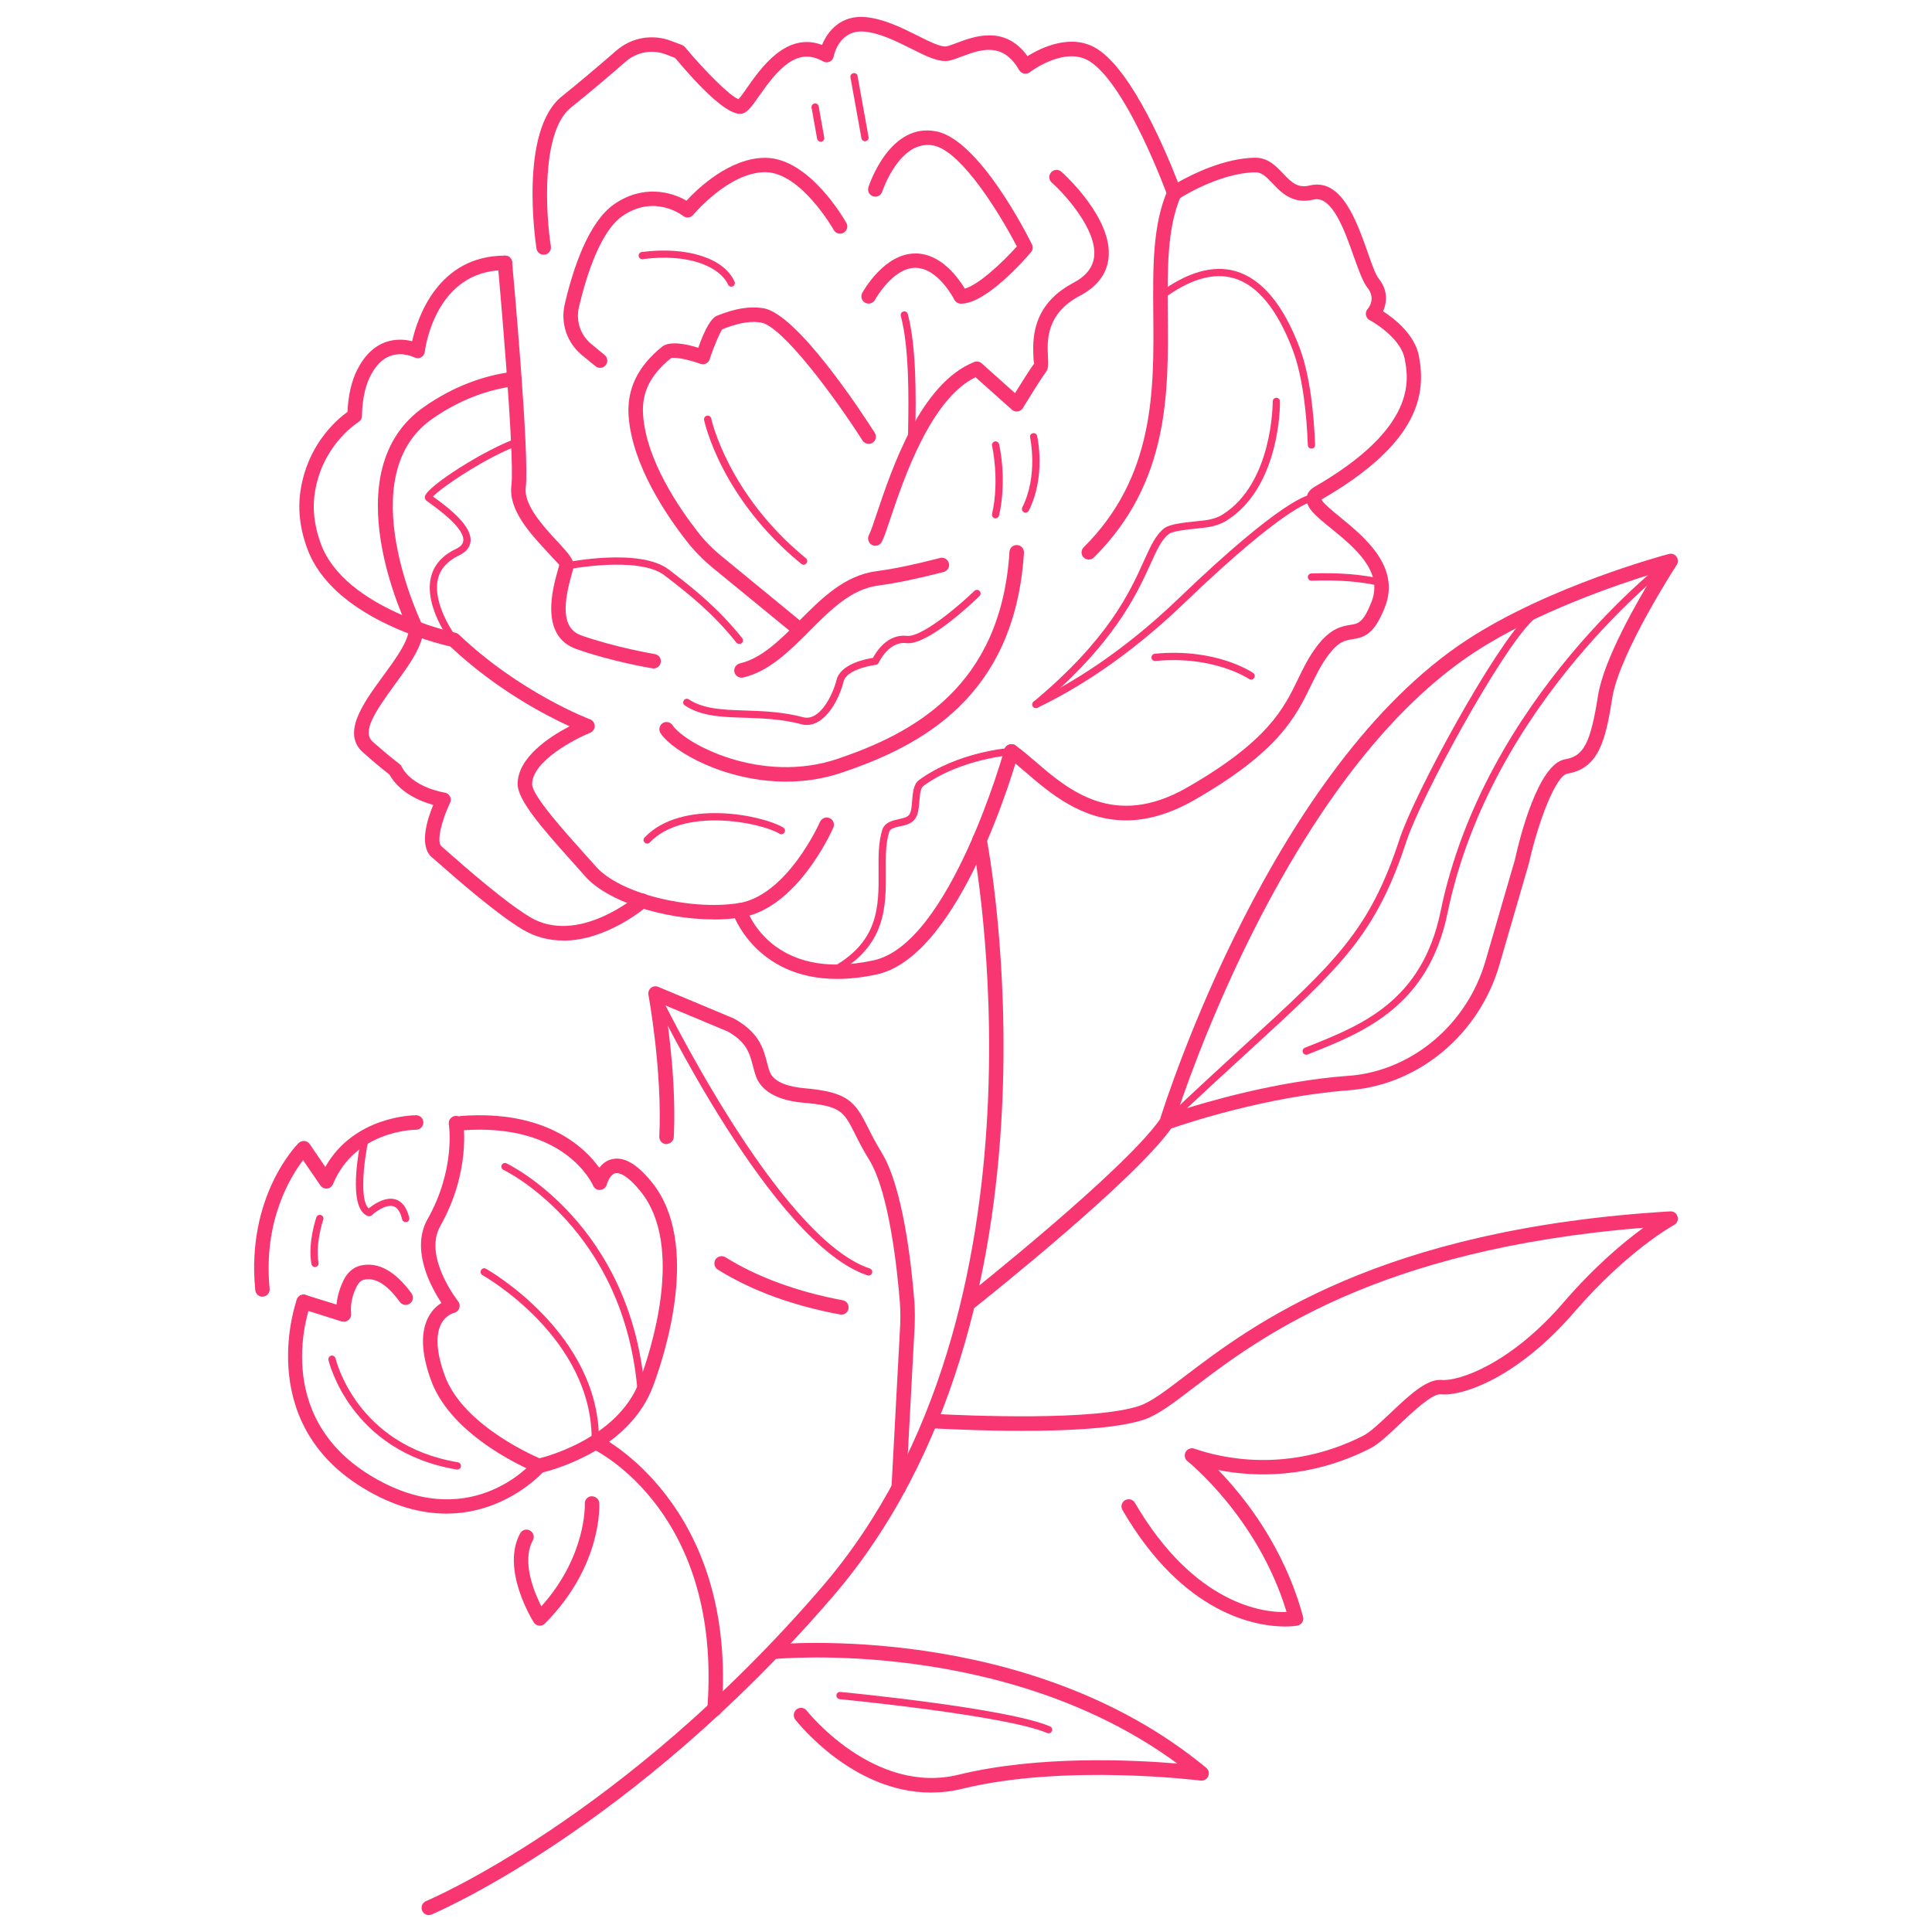 <svg width="16" height="16" viewBox="0 0 16 16" fill="none" xmlns="http://www.w3.org/2000/svg">
<rect x="0" y="0" width="16" height="16" fill="#333333" stroke="none"/>
<g clip-path="url(#clip0_5723_11705)">
<rect width="16" height="16" fill="white"/>
<path d="M6.932 8.107C6.251 8.107 6.068 7.564 6.066 7.557C6.056 7.526 6.073 7.492 6.104 7.482C6.136 7.472 6.17 7.489 6.18 7.521C6.188 7.546 6.391 8.136 7.235 7.953C7.867 7.816 8.314 6.223 8.318 6.207C8.327 6.175 8.36 6.157 8.392 6.165C8.424 6.174 8.443 6.207 8.434 6.239C8.415 6.307 7.962 7.918 7.26 8.07C7.14 8.096 7.03 8.107 6.932 8.107H6.932Z" fill="#F83772"/>
<path d="M4.664 7.789C4.552 7.789 4.436 7.763 4.323 7.695C4.108 7.564 3.79 7.287 3.638 7.153L3.577 7.1C3.468 7.007 3.538 6.785 3.588 6.666C3.487 6.638 3.312 6.57 3.225 6.414C3.197 6.393 3.121 6.333 3.007 6.232C2.826 6.072 3.009 5.822 3.17 5.602C3.276 5.457 3.386 5.307 3.386 5.205C3.386 5.172 3.413 5.145 3.446 5.145C3.479 5.145 3.506 5.172 3.506 5.205C3.506 5.346 3.39 5.505 3.267 5.673C3.104 5.897 2.995 6.061 3.087 6.143C3.224 6.264 3.306 6.325 3.307 6.326C3.314 6.331 3.321 6.338 3.325 6.347C3.416 6.524 3.679 6.563 3.682 6.564C3.701 6.566 3.717 6.578 3.726 6.595C3.735 6.612 3.736 6.632 3.727 6.649C3.659 6.79 3.612 6.972 3.656 7.009L3.718 7.063C3.868 7.195 4.18 7.468 4.386 7.593C4.785 7.835 5.275 7.418 5.28 7.414C5.305 7.392 5.343 7.395 5.365 7.42C5.387 7.445 5.384 7.483 5.359 7.505C5.342 7.52 5.024 7.79 4.665 7.79L4.664 7.789Z" fill="#F83772"/>
<path d="M5.909 7.614C5.495 7.614 5.03 7.466 4.846 7.257L4.749 7.148C4.479 6.848 4.288 6.625 4.287 6.495C4.285 6.274 4.551 6.101 4.717 6.015C4.516 5.923 4.11 5.712 3.729 5.354C3.595 5.323 2.755 5.111 2.546 4.547C2.475 4.356 2.46 4.173 2.503 3.988C2.579 3.651 2.799 3.468 2.878 3.411C2.88 3.348 2.892 3.204 2.949 3.082C3.01 2.951 3.095 2.866 3.2 2.831C3.282 2.804 3.359 2.812 3.413 2.826C3.457 2.632 3.627 2.117 4.182 2.117C4.215 2.117 4.242 2.143 4.242 2.177C4.242 2.21 4.215 2.237 4.182 2.237C3.606 2.237 3.521 2.886 3.518 2.914C3.516 2.933 3.504 2.95 3.486 2.96C3.469 2.969 3.448 2.969 3.43 2.959C3.43 2.959 3.336 2.912 3.237 2.946C3.165 2.97 3.104 3.033 3.058 3.133C2.996 3.266 2.998 3.441 2.998 3.443C2.998 3.464 2.987 3.484 2.969 3.495C2.966 3.497 2.7 3.662 2.62 4.015C2.596 4.118 2.575 4.281 2.658 4.506C2.858 5.044 3.761 5.238 3.771 5.24C3.782 5.242 3.792 5.248 3.8 5.255C4.306 5.737 4.88 5.955 4.886 5.957C4.909 5.965 4.924 5.987 4.925 6.012C4.925 6.037 4.91 6.059 4.887 6.069C4.753 6.123 4.406 6.306 4.407 6.495C4.408 6.59 4.678 6.889 4.839 7.069L4.937 7.178C5.129 7.396 5.7 7.542 6.114 7.48C6.518 7.419 6.789 6.812 6.791 6.806C6.805 6.776 6.841 6.762 6.87 6.775C6.901 6.788 6.915 6.824 6.901 6.854C6.889 6.881 6.602 7.528 6.132 7.599C6.061 7.609 5.986 7.615 5.909 7.615L5.909 7.614Z" fill="#F83772"/>
<path d="M9.325 6.794C8.958 6.794 8.692 6.566 8.496 6.397C8.44 6.349 8.389 6.305 8.342 6.272C8.315 6.253 8.308 6.216 8.327 6.188C8.346 6.161 8.384 6.155 8.411 6.174C8.462 6.21 8.516 6.257 8.574 6.306C8.849 6.543 9.227 6.867 9.829 6.523C10.5 6.139 10.633 5.866 10.749 5.625C10.795 5.53 10.838 5.441 10.908 5.349C11.022 5.2 11.115 5.186 11.183 5.175C11.247 5.165 11.289 5.159 11.358 4.985C11.459 4.731 11.216 4.533 11.021 4.374C10.896 4.273 10.815 4.206 10.821 4.124C10.823 4.098 10.836 4.061 10.886 4.032C11.74 3.539 11.665 3.141 11.633 2.971C11.605 2.819 11.414 2.689 11.343 2.651C11.327 2.643 11.316 2.627 11.312 2.609C11.309 2.591 11.314 2.572 11.326 2.559C11.338 2.545 11.395 2.47 11.324 2.382C11.286 2.333 11.254 2.243 11.213 2.129C11.137 1.912 11.032 1.615 10.877 1.653C10.705 1.694 10.61 1.594 10.54 1.52C10.485 1.462 10.449 1.427 10.397 1.427H10.395C10.091 1.432 9.761 1.647 9.757 1.65C9.742 1.66 9.723 1.662 9.706 1.656C9.688 1.651 9.674 1.637 9.668 1.62C9.665 1.611 9.335 0.705 9.023 0.507C8.818 0.378 8.532 0.595 8.529 0.598C8.516 0.608 8.498 0.613 8.481 0.609C8.464 0.606 8.449 0.595 8.44 0.58C8.303 0.341 8.115 0.412 7.965 0.468C7.925 0.483 7.89 0.496 7.862 0.502C7.778 0.519 7.674 0.468 7.544 0.402C7.424 0.342 7.288 0.274 7.161 0.262C6.955 0.243 6.909 0.445 6.904 0.468C6.901 0.487 6.888 0.503 6.87 0.511C6.853 0.519 6.833 0.518 6.816 0.508C6.599 0.385 6.441 0.574 6.285 0.797C6.237 0.866 6.205 0.911 6.17 0.931C6.136 0.95 6.034 1.008 5.591 0.48L5.519 0.452C5.404 0.407 5.275 0.429 5.182 0.51C5.023 0.649 4.87 0.777 4.728 0.891C4.476 1.093 4.522 1.789 4.562 2.04C4.567 2.073 4.544 2.104 4.512 2.109C4.479 2.113 4.448 2.092 4.443 2.059C4.437 2.019 4.295 1.084 4.653 0.798C4.794 0.685 4.945 0.557 5.103 0.42C5.23 0.309 5.406 0.279 5.562 0.34L5.649 0.373C5.658 0.377 5.667 0.383 5.673 0.391C5.836 0.586 6.047 0.798 6.116 0.821C6.133 0.804 6.162 0.762 6.186 0.728C6.303 0.561 6.513 0.261 6.808 0.372C6.854 0.258 6.965 0.121 7.172 0.142C7.322 0.157 7.468 0.23 7.597 0.294C7.693 0.343 7.793 0.392 7.838 0.384C7.861 0.379 7.889 0.368 7.922 0.356C8.065 0.302 8.323 0.205 8.509 0.465C8.619 0.397 8.873 0.27 9.086 0.405C9.383 0.592 9.669 1.287 9.755 1.51C9.873 1.443 10.136 1.311 10.392 1.306H10.396C10.502 1.306 10.568 1.376 10.626 1.437C10.699 1.514 10.748 1.56 10.847 1.536C11.109 1.472 11.234 1.828 11.326 2.088C11.358 2.18 11.391 2.274 11.417 2.306C11.498 2.407 11.485 2.509 11.454 2.578C11.544 2.636 11.717 2.769 11.751 2.949C11.808 3.252 11.768 3.661 10.945 4.136C10.946 4.158 11.033 4.229 11.096 4.281C11.297 4.445 11.602 4.693 11.469 5.029C11.382 5.25 11.303 5.278 11.2 5.294C11.142 5.303 11.087 5.311 11.003 5.422C10.941 5.505 10.9 5.589 10.857 5.677C10.732 5.934 10.591 6.225 9.888 6.627C9.677 6.747 9.49 6.794 9.324 6.794H9.325Z" fill="#F83772"/>
<path d="M6.511 6.473C6.005 6.473 5.572 6.225 5.471 6.073C5.452 6.045 5.46 6.008 5.487 5.989C5.515 5.971 5.552 5.979 5.57 6.006C5.674 6.161 6.305 6.498 6.938 6.284C7.563 6.072 8.29 5.686 8.36 4.57C8.362 4.537 8.39 4.511 8.424 4.514C8.457 4.516 8.482 4.545 8.48 4.578C8.405 5.764 7.637 6.174 6.976 6.397C6.819 6.451 6.662 6.473 6.511 6.473H6.511Z" fill="#F83772"/>
<path d="M6.141 5.612C6.113 5.612 6.089 5.594 6.082 5.566C6.075 5.534 6.095 5.502 6.127 5.494C6.309 5.451 6.458 5.301 6.617 5.143C6.802 4.957 6.994 4.764 7.26 4.73C7.399 4.712 7.576 4.675 7.785 4.621C7.816 4.612 7.85 4.632 7.858 4.664C7.867 4.696 7.847 4.728 7.815 4.737C7.601 4.792 7.419 4.83 7.275 4.849C7.05 4.878 6.881 5.048 6.702 5.227C6.539 5.391 6.37 5.56 6.155 5.611C6.15 5.612 6.145 5.612 6.141 5.612Z" fill="#F83772"/>
<path d="M4.969 3.046C4.956 3.046 4.943 3.042 4.932 3.033L4.823 2.944C4.696 2.841 4.64 2.678 4.677 2.519C4.746 2.223 4.873 1.84 5.085 1.692C5.323 1.526 5.559 1.588 5.685 1.662C5.779 1.56 6.044 1.307 6.337 1.307C6.703 1.307 6.997 1.824 7.009 1.846C7.026 1.875 7.015 1.911 6.986 1.928C6.957 1.944 6.921 1.933 6.905 1.905C6.902 1.9 6.633 1.426 6.337 1.426C6.035 1.426 5.744 1.776 5.741 1.779C5.72 1.805 5.683 1.808 5.657 1.788C5.648 1.781 5.419 1.606 5.153 1.79C5.012 1.888 4.885 2.157 4.794 2.546C4.768 2.66 4.808 2.777 4.899 2.851L5.007 2.94C5.033 2.96 5.037 2.998 5.016 3.024C5.004 3.039 4.987 3.046 4.97 3.046L4.969 3.046Z" fill="#F83772"/>
<path d="M5.413 5.536C5.41 5.536 5.407 5.536 5.404 5.535C5.39 5.533 5.07 5.48 4.773 5.375C4.467 5.267 4.577 4.873 4.619 4.725C4.625 4.704 4.63 4.687 4.631 4.677C4.625 4.67 4.571 4.612 4.528 4.566C4.394 4.421 4.21 4.223 4.235 4.024C4.266 3.765 4.123 2.198 4.122 2.182C4.119 2.149 4.143 2.12 4.176 2.117C4.209 2.114 4.238 2.138 4.241 2.171C4.247 2.236 4.387 3.767 4.354 4.038C4.336 4.182 4.504 4.364 4.616 4.484C4.708 4.584 4.759 4.639 4.749 4.697C4.747 4.71 4.742 4.731 4.734 4.757C4.674 4.972 4.637 5.199 4.813 5.262C5.099 5.363 5.42 5.416 5.423 5.417C5.456 5.422 5.478 5.453 5.472 5.486C5.467 5.515 5.442 5.536 5.413 5.536L5.413 5.536Z" fill="#F83772"/>
<path d="M9.017 4.634C9.002 4.634 8.986 4.628 8.974 4.617C8.951 4.593 8.951 4.555 8.975 4.532C9.564 3.946 9.557 3.23 9.551 2.598C9.548 2.22 9.544 1.862 9.67 1.575C9.683 1.545 9.719 1.532 9.749 1.544C9.779 1.558 9.793 1.593 9.78 1.623C9.664 1.887 9.668 2.232 9.671 2.597C9.677 3.252 9.685 3.995 9.059 4.617C9.047 4.629 9.032 4.634 9.017 4.634V4.634Z" fill="#F83772"/>
<path d="M7.249 4.52C7.24 4.52 7.23 4.517 7.221 4.513C7.192 4.497 7.181 4.461 7.196 4.431C7.21 4.406 7.233 4.337 7.26 4.256C7.387 3.878 7.624 3.174 8.068 2.998C8.089 2.99 8.113 2.994 8.13 3.009L8.406 3.256C8.455 3.176 8.536 3.047 8.566 3.009C8.562 3.013 8.56 2.986 8.559 2.964C8.552 2.823 8.537 2.53 8.886 2.344C8.993 2.288 9.05 2.216 9.061 2.127C9.088 1.903 8.817 1.607 8.71 1.512C8.685 1.49 8.683 1.452 8.705 1.427C8.728 1.402 8.766 1.401 8.79 1.422C8.808 1.438 9.22 1.81 9.18 2.141C9.165 2.271 9.084 2.375 8.942 2.45C8.66 2.6 8.672 2.824 8.679 2.957C8.682 3.016 8.684 3.054 8.66 3.084C8.629 3.123 8.513 3.31 8.471 3.379C8.462 3.394 8.447 3.405 8.429 3.407C8.411 3.41 8.394 3.405 8.38 3.393L8.079 3.124C7.707 3.304 7.483 3.97 7.374 4.294C7.342 4.39 7.321 4.453 7.303 4.487C7.292 4.508 7.271 4.52 7.249 4.52Z" fill="#F83772"/>
<path d="M6.682 6.004C6.667 6.004 6.653 6.002 6.638 5.998C6.471 5.954 6.31 5.949 6.168 5.944C5.976 5.938 5.81 5.933 5.671 5.842C5.657 5.833 5.654 5.814 5.663 5.8C5.672 5.786 5.691 5.783 5.704 5.792C5.829 5.873 5.987 5.878 6.17 5.884C6.315 5.889 6.48 5.894 6.653 5.94C6.685 5.948 6.716 5.943 6.749 5.924C6.842 5.868 6.908 5.714 6.928 5.631C6.959 5.5 7.166 5.458 7.23 5.448C7.256 5.398 7.35 5.247 7.512 5.266C7.639 5.278 7.958 5.002 8.07 4.893C8.082 4.882 8.101 4.882 8.112 4.894C8.124 4.906 8.123 4.924 8.112 4.936C8.07 4.977 7.706 5.327 7.521 5.327C7.516 5.327 7.51 5.327 7.505 5.326C7.36 5.309 7.278 5.486 7.277 5.488C7.273 5.498 7.264 5.505 7.253 5.506C7.186 5.514 7.008 5.554 6.986 5.644C6.964 5.741 6.89 5.909 6.779 5.975C6.748 5.994 6.715 6.004 6.682 6.004Z" fill="#F83772"/>
<path d="M6.626 5.277C6.613 5.277 6.599 5.273 6.588 5.264L5.901 4.701C5.821 4.635 5.749 4.562 5.687 4.482C5.52 4.269 5.236 3.852 5.206 3.448C5.19 3.224 5.28 3.036 5.482 2.872C5.546 2.821 5.681 2.848 5.783 2.88C5.838 2.722 5.891 2.633 5.939 2.614C6.091 2.554 6.205 2.535 6.319 2.552C6.6 2.594 7.139 3.419 7.244 3.584C7.262 3.612 7.254 3.649 7.226 3.667C7.198 3.684 7.161 3.676 7.143 3.648C6.911 3.285 6.477 2.698 6.301 2.671C6.233 2.661 6.148 2.661 5.983 2.726C5.968 2.741 5.915 2.859 5.877 2.975C5.872 2.991 5.861 3.004 5.846 3.011C5.832 3.018 5.815 3.018 5.8 3.013C5.699 2.976 5.582 2.954 5.556 2.967C5.384 3.107 5.312 3.253 5.326 3.439C5.353 3.812 5.623 4.206 5.781 4.408C5.838 4.481 5.904 4.548 5.978 4.608L6.664 5.171C6.69 5.192 6.694 5.23 6.673 5.255C6.661 5.27 6.644 5.277 6.626 5.277L6.626 5.277Z" fill="#F83772"/>
<path d="M6.123 5.333C6.114 5.333 6.105 5.329 6.099 5.322C5.905 5.08 5.714 4.926 5.502 4.764C5.288 4.601 4.702 4.715 4.696 4.716C4.681 4.72 4.664 4.709 4.661 4.693C4.658 4.677 4.668 4.661 4.685 4.658C4.71 4.653 5.303 4.536 5.539 4.717C5.754 4.881 5.948 5.038 6.146 5.284C6.157 5.297 6.155 5.316 6.142 5.326C6.136 5.331 6.129 5.333 6.123 5.333V5.333Z" fill="#F83772"/>
<path d="M6.056 2.374C6.045 2.374 6.034 2.368 6.029 2.356C5.967 2.219 5.72 2.094 5.323 2.146C5.306 2.148 5.291 2.137 5.289 2.12C5.287 2.104 5.299 2.089 5.315 2.087C5.688 2.039 5.996 2.137 6.083 2.332C6.09 2.347 6.083 2.365 6.068 2.372C6.064 2.373 6.06 2.374 6.056 2.374H6.056Z" fill="#F83772"/>
<path d="M6.655 4.677C6.648 4.677 6.642 4.674 6.636 4.67C5.973 4.127 5.837 3.504 5.831 3.478C5.828 3.462 5.838 3.446 5.854 3.443C5.871 3.439 5.887 3.45 5.89 3.466C5.891 3.472 6.028 4.095 6.674 4.623C6.687 4.634 6.689 4.653 6.678 4.665C6.672 4.673 6.664 4.677 6.655 4.677Z" fill="#F83772"/>
<path d="M5.36 6.986C5.352 6.986 5.345 6.984 5.339 6.978C5.327 6.967 5.326 6.948 5.338 6.936C5.642 6.614 6.31 6.748 6.486 6.853C6.5 6.861 6.505 6.88 6.497 6.894C6.488 6.908 6.469 6.913 6.455 6.904C6.295 6.809 5.66 6.684 5.381 6.977C5.375 6.983 5.368 6.986 5.36 6.986Z" fill="#F83772"/>
<path d="M11.436 4.855C11.434 4.855 11.432 4.855 11.429 4.854C11.278 4.816 11.086 4.801 10.862 4.809C10.847 4.81 10.831 4.797 10.831 4.78C10.83 4.764 10.843 4.75 10.86 4.749C11.09 4.741 11.287 4.757 11.444 4.796C11.46 4.8 11.47 4.816 11.466 4.832C11.462 4.846 11.45 4.855 11.436 4.855Z" fill="#F83772"/>
<path d="M7.959 2.515C7.958 2.515 7.957 2.515 7.956 2.515C7.933 2.514 7.913 2.501 7.903 2.481C7.902 2.479 7.771 2.22 7.582 2.218H7.581C7.392 2.218 7.248 2.481 7.246 2.483C7.231 2.512 7.194 2.523 7.165 2.507C7.136 2.492 7.125 2.455 7.141 2.426C7.148 2.413 7.321 2.099 7.581 2.099H7.583C7.794 2.1 7.938 2.304 7.99 2.39C8.101 2.36 8.294 2.183 8.421 2.041C8.293 1.794 7.969 1.253 7.731 1.205C7.451 1.151 7.308 1.583 7.306 1.587C7.296 1.619 7.262 1.636 7.231 1.626C7.199 1.616 7.182 1.582 7.192 1.55C7.199 1.528 7.37 1.011 7.754 1.088C8.108 1.158 8.502 1.935 8.546 2.023C8.557 2.045 8.554 2.071 8.538 2.089C8.477 2.16 8.164 2.515 7.959 2.515L7.959 2.515Z" fill="#F83772"/>
<path d="M6.889 8.076C6.878 8.076 6.868 8.071 6.862 8.06C6.855 8.046 6.86 8.028 6.875 8.02C7.281 7.805 7.278 7.506 7.276 7.217C7.275 7.094 7.274 6.978 7.306 6.874C7.326 6.81 7.39 6.796 7.442 6.784C7.478 6.776 7.513 6.769 7.529 6.748C7.547 6.724 7.551 6.676 7.554 6.629C7.56 6.562 7.565 6.494 7.611 6.46C7.931 6.226 8.356 6.194 8.374 6.193C8.392 6.193 8.405 6.205 8.406 6.221C8.407 6.238 8.395 6.252 8.378 6.253C8.374 6.253 7.952 6.285 7.647 6.509C7.623 6.526 7.618 6.583 7.614 6.634C7.61 6.689 7.605 6.747 7.576 6.784C7.547 6.823 7.498 6.834 7.454 6.843C7.404 6.854 7.372 6.862 7.363 6.892C7.334 6.987 7.335 7.098 7.336 7.217C7.338 7.509 7.341 7.841 6.903 8.073C6.898 8.075 6.894 8.076 6.889 8.076Z" fill="#F83772"/>
<path d="M7.551 3.715C7.536 3.715 7.523 3.703 7.521 3.688C7.519 3.666 7.52 3.615 7.521 3.54C7.525 3.31 7.531 2.882 7.46 2.616C7.456 2.6 7.465 2.584 7.481 2.58C7.498 2.575 7.514 2.585 7.518 2.601C7.591 2.874 7.585 3.308 7.581 3.54C7.58 3.609 7.579 3.663 7.581 3.682C7.583 3.699 7.571 3.713 7.554 3.715C7.553 3.715 7.552 3.715 7.551 3.715V3.715Z" fill="#F83772"/>
<path d="M3.696 12.535C3.493 12.535 3.259 12.478 2.999 12.318C2.097 11.763 2.455 10.77 2.459 10.76C2.471 10.729 2.505 10.713 2.536 10.725C2.567 10.736 2.583 10.771 2.572 10.802C2.558 10.839 2.245 11.713 3.062 12.216C3.876 12.717 4.396 12.126 4.418 12.101C4.426 12.091 4.438 12.084 4.451 12.081C4.458 12.08 5.111 11.934 5.297 11.436C5.391 11.183 5.671 10.321 5.306 9.868C5.185 9.717 5.119 9.712 5.097 9.716C5.055 9.725 5.029 9.792 5.025 9.81C5.019 9.834 4.997 9.852 4.972 9.854C4.944 9.857 4.922 9.842 4.912 9.819C4.903 9.798 4.673 9.297 3.825 9.361C3.795 9.364 3.764 9.339 3.761 9.306C3.759 9.273 3.784 9.244 3.817 9.242C4.52 9.189 4.843 9.503 4.963 9.671C4.988 9.639 5.023 9.609 5.072 9.599C5.17 9.578 5.278 9.641 5.4 9.793C5.804 10.296 5.509 11.21 5.409 11.478C5.217 11.994 4.612 12.165 4.495 12.194C4.429 12.263 4.139 12.535 3.696 12.535L3.696 12.535Z" fill="#F83772"/>
<path d="M2.173 10.739C2.143 10.739 2.117 10.715 2.114 10.684C2.038 9.909 2.455 9.484 2.473 9.466C2.486 9.454 2.503 9.448 2.521 9.449C2.539 9.451 2.555 9.46 2.565 9.475L2.694 9.664C2.933 9.241 3.424 9.236 3.446 9.236C3.479 9.236 3.506 9.263 3.506 9.296C3.506 9.329 3.479 9.356 3.446 9.356C3.426 9.356 2.941 9.363 2.758 9.806C2.75 9.826 2.731 9.841 2.709 9.843C2.686 9.845 2.666 9.835 2.653 9.817L2.51 9.608C2.408 9.741 2.178 10.109 2.233 10.672C2.236 10.705 2.212 10.735 2.179 10.738C2.177 10.738 2.175 10.738 2.173 10.738V10.739Z" fill="#F83772"/>
<path d="M4.463 12.2C4.456 12.2 4.448 12.199 4.441 12.196C4.413 12.184 3.745 11.913 3.57 11.432C3.487 11.205 3.481 11.026 3.552 10.9C3.582 10.846 3.621 10.812 3.656 10.79C3.569 10.66 3.399 10.349 3.541 10.096C3.775 9.682 3.718 9.315 3.717 9.311C3.712 9.279 3.734 9.248 3.767 9.242C3.8 9.237 3.83 9.259 3.836 9.292C3.838 9.308 3.9 9.704 3.646 10.154C3.503 10.408 3.791 10.773 3.794 10.777C3.807 10.793 3.81 10.815 3.803 10.835C3.796 10.855 3.779 10.869 3.759 10.873C3.757 10.874 3.694 10.889 3.655 10.961C3.605 11.054 3.614 11.202 3.683 11.391C3.839 11.821 4.479 12.082 4.485 12.084C4.516 12.097 4.531 12.132 4.519 12.162C4.509 12.186 4.487 12.2 4.463 12.2Z" fill="#F83772"/>
<path d="M4.93 11.974H4.93C4.913 11.974 4.9 11.96 4.9 11.944C4.917 11.081 4.005 10.565 3.995 10.56C3.981 10.552 3.976 10.533 3.984 10.519C3.992 10.504 4.01 10.499 4.024 10.507C4.034 10.512 4.977 11.046 4.96 11.945C4.96 11.961 4.947 11.974 4.93 11.974L4.93 11.974Z" fill="#F83772"/>
<path d="M5.312 11.578C5.297 11.578 5.283 11.566 5.282 11.55C5.183 10.177 4.179 9.693 4.169 9.688C4.154 9.681 4.148 9.663 4.155 9.648C4.162 9.634 4.18 9.627 4.194 9.634C4.205 9.639 5.241 10.136 5.342 11.546C5.343 11.562 5.331 11.576 5.314 11.578C5.314 11.578 5.313 11.578 5.312 11.578Z" fill="#F83772"/>
<path d="M3.787 12.17C3.786 12.17 3.784 12.17 3.782 12.17C2.896 12.021 2.722 11.27 2.72 11.263C2.717 11.247 2.727 11.231 2.743 11.227C2.758 11.223 2.775 11.234 2.779 11.25C2.781 11.257 2.947 11.968 3.792 12.11C3.809 12.113 3.82 12.129 3.817 12.145C3.815 12.16 3.802 12.17 3.787 12.17Z" fill="#F83772"/>
<path d="M2.848 10.946C2.842 10.946 2.836 10.945 2.83 10.944L2.497 10.839C2.465 10.83 2.447 10.796 2.457 10.764C2.467 10.733 2.5 10.714 2.533 10.725L2.787 10.804C2.794 10.724 2.82 10.655 2.844 10.605C2.875 10.54 2.924 10.497 2.981 10.482C3.127 10.446 3.271 10.523 3.408 10.711C3.427 10.738 3.422 10.776 3.395 10.795C3.368 10.815 3.331 10.809 3.311 10.782C3.204 10.635 3.105 10.575 3.011 10.599C2.979 10.607 2.959 10.643 2.952 10.658C2.926 10.71 2.898 10.791 2.908 10.88C2.91 10.9 2.902 10.919 2.886 10.932C2.875 10.941 2.862 10.946 2.848 10.946L2.848 10.946Z" fill="#F83772"/>
<path d="M3.36 10.121C3.346 10.121 3.334 10.112 3.33 10.098C3.316 10.037 3.292 10 3.258 9.99C3.197 9.971 3.107 10.037 3.078 10.065C3.07 10.072 3.058 10.075 3.048 10.071C2.873 10.01 2.974 9.509 2.996 9.409C3 9.393 3.016 9.382 3.032 9.386C3.048 9.39 3.058 9.406 3.055 9.422C3.008 9.636 2.979 9.947 3.054 10.007C3.092 9.976 3.19 9.907 3.276 9.933C3.331 9.95 3.369 10.001 3.389 10.085C3.393 10.101 3.383 10.117 3.367 10.12C3.364 10.121 3.362 10.121 3.36 10.121L3.36 10.121Z" fill="#F83772"/>
<path d="M2.608 10.493C2.594 10.493 2.581 10.482 2.579 10.468C2.548 10.291 2.617 10.09 2.62 10.081C2.626 10.065 2.643 10.057 2.659 10.063C2.674 10.068 2.683 10.085 2.677 10.101C2.676 10.103 2.61 10.297 2.638 10.458C2.641 10.474 2.63 10.489 2.614 10.492C2.612 10.493 2.61 10.493 2.608 10.493Z" fill="#F83772"/>
<path d="M5.918 14.214C5.916 14.214 5.914 14.214 5.913 14.214C5.88 14.211 5.855 14.182 5.858 14.149C5.981 12.531 4.95 12.019 4.906 11.998C4.876 11.984 4.863 11.948 4.877 11.918C4.891 11.888 4.927 11.875 4.957 11.89C4.969 11.895 6.107 12.455 5.977 14.158C5.975 14.19 5.949 14.214 5.918 14.214Z" fill="#F83772"/>
<path d="M3.551 15.86C3.528 15.86 3.505 15.846 3.496 15.823C3.483 15.792 3.498 15.757 3.528 15.744C3.544 15.738 5.155 15.058 6.801 13.15C8.795 10.837 8.061 7.006 8.053 6.968C8.047 6.935 8.068 6.904 8.101 6.897C8.133 6.891 8.165 6.912 8.171 6.944C8.179 6.983 8.924 10.871 6.892 13.228C5.225 15.16 3.591 15.848 3.574 15.855C3.567 15.858 3.559 15.86 3.551 15.86L3.551 15.86Z" fill="#F83772"/>
<path d="M8.021 10.854C8.004 10.854 7.986 10.846 7.974 10.831C7.954 10.805 7.958 10.767 7.984 10.747C8.038 10.704 9.312 9.692 9.607 9.269C9.663 9.089 10.542 6.35 12.149 5.299C12.831 4.853 13.78 4.598 13.82 4.588C13.844 4.581 13.87 4.59 13.884 4.61C13.898 4.63 13.899 4.658 13.886 4.678C13.881 4.686 13.41 5.41 13.352 5.781C13.297 6.13 13.241 6.363 12.981 6.407C12.885 6.422 12.739 6.803 12.662 7.149L12.417 7.992C12.252 8.56 11.76 8.976 11.193 9.027C11.176 9.029 11.17 9.03 11.163 9.03C10.487 9.081 9.816 9.305 9.699 9.346C9.39 9.779 8.195 10.732 8.058 10.841C8.047 10.849 8.034 10.854 8.021 10.854H8.021ZM13.701 4.747C13.403 4.838 12.723 5.068 12.214 5.4C10.782 6.337 9.936 8.663 9.755 9.201C9.994 9.124 10.573 8.954 11.159 8.91C11.175 8.908 11.181 8.908 11.188 8.908C11.701 8.861 12.151 8.48 12.302 7.959L12.546 7.119C12.586 6.936 12.739 6.324 12.962 6.288C13.116 6.262 13.172 6.154 13.234 5.762C13.28 5.464 13.558 4.981 13.701 4.747Z" fill="#F83772"/>
<path d="M4.471 13.463C4.469 13.463 4.466 13.463 4.464 13.463C4.446 13.461 4.43 13.451 4.42 13.435C4.409 13.418 4.146 12.994 4.308 12.698C4.324 12.669 4.36 12.659 4.389 12.675C4.418 12.691 4.429 12.727 4.413 12.756C4.318 12.93 4.422 13.182 4.483 13.303C4.86 12.883 4.843 12.459 4.843 12.454C4.841 12.421 4.866 12.393 4.899 12.391C4.933 12.392 4.961 12.415 4.963 12.447C4.964 12.469 4.987 12.968 4.513 13.445C4.502 13.457 4.487 13.463 4.471 13.463Z" fill="#F83772"/>
<path d="M9.661 9.326C9.653 9.326 9.646 9.323 9.64 9.317C9.628 9.305 9.629 9.286 9.641 9.275C9.899 9.029 10.118 8.829 10.311 8.652C11.061 7.965 11.342 7.707 11.591 6.948C11.714 6.571 12.377 5.354 12.652 5.094C12.664 5.083 12.683 5.083 12.695 5.095C12.706 5.108 12.705 5.126 12.693 5.138C12.429 5.387 11.766 6.604 11.648 6.966C11.394 7.741 11.11 8.001 10.351 8.697C10.158 8.873 9.94 9.073 9.682 9.318C9.676 9.324 9.669 9.326 9.661 9.326Z" fill="#F83772"/>
<path d="M6.968 10.887C6.965 10.887 6.961 10.887 6.957 10.886C6.564 10.813 6.223 10.688 5.944 10.514C5.916 10.496 5.908 10.459 5.925 10.431C5.943 10.403 5.98 10.395 6.008 10.412C6.27 10.576 6.606 10.699 6.979 10.768C7.012 10.774 7.033 10.806 7.027 10.838C7.022 10.867 6.997 10.887 6.968 10.887L6.968 10.887Z" fill="#F83772"/>
<path d="M7.443 12.38H7.44C7.407 12.378 7.382 12.35 7.383 12.317L7.455 10.973C7.457 10.914 7.457 10.854 7.453 10.794C7.432 10.527 7.365 9.875 7.198 9.605C7.145 9.519 7.109 9.447 7.08 9.389C6.986 9.203 6.964 9.159 6.65 9.132C6.386 9.108 6.293 9.001 6.261 8.915C6.25 8.885 6.242 8.855 6.235 8.826C6.207 8.721 6.183 8.63 6.026 8.542L5.507 8.325C5.539 8.53 5.601 8.989 5.58 9.418C5.578 9.451 5.55 9.473 5.517 9.475C5.484 9.474 5.459 9.446 5.46 9.413C5.486 8.865 5.371 8.245 5.37 8.239C5.366 8.217 5.374 8.195 5.391 8.181C5.408 8.167 5.432 8.164 5.452 8.173L6.078 8.435C6.286 8.55 6.32 8.68 6.351 8.795C6.358 8.822 6.364 8.848 6.374 8.874C6.409 8.97 6.549 9.002 6.66 9.012C7.022 9.044 7.078 9.12 7.187 9.335C7.216 9.394 7.25 9.461 7.3 9.543C7.474 9.824 7.546 10.442 7.573 10.785C7.577 10.85 7.577 10.914 7.575 10.978L7.503 12.323C7.501 12.355 7.475 12.38 7.443 12.38V12.38Z" fill="#F83772"/>
<path d="M7.194 10.564C7.191 10.564 7.187 10.563 7.184 10.562C6.399 10.302 5.443 8.325 5.402 8.241C5.395 8.226 5.402 8.208 5.416 8.201C5.431 8.194 5.449 8.2 5.456 8.215C5.466 8.236 6.442 10.253 7.203 10.505C7.219 10.51 7.227 10.527 7.222 10.543C7.218 10.556 7.206 10.564 7.194 10.564L7.194 10.564Z" fill="#F83772"/>
<path d="M7.708 14.845C7.064 14.845 6.608 14.268 6.586 14.241C6.566 14.214 6.571 14.177 6.597 14.156C6.623 14.136 6.661 14.141 6.681 14.167C6.687 14.174 7.238 14.869 7.94 14.697C8.598 14.536 9.382 14.574 9.75 14.605C8.328 13.559 6.438 13.737 6.418 13.739C6.385 13.74 6.355 13.718 6.352 13.685C6.348 13.652 6.372 13.623 6.405 13.619C6.426 13.617 8.514 13.419 9.989 14.64C10.01 14.657 10.017 14.685 10.006 14.71C9.995 14.735 9.97 14.749 9.943 14.746C9.932 14.745 8.821 14.605 7.968 14.814C7.879 14.836 7.792 14.845 7.708 14.845Z" fill="#F83772"/>
<path d="M10.644 13.47C10.409 13.47 9.803 13.377 9.296 12.506C9.279 12.477 9.289 12.441 9.317 12.424C9.346 12.408 9.383 12.417 9.399 12.446C9.888 13.284 10.46 13.358 10.655 13.35C10.419 12.57 9.84 12.105 9.834 12.101C9.811 12.083 9.805 12.051 9.819 12.025C9.833 11.999 9.864 11.988 9.891 11.997C10.102 12.071 10.659 12.209 11.29 11.89C11.344 11.863 11.429 11.783 11.511 11.706C11.667 11.558 11.815 11.418 11.938 11.428C12.077 11.441 12.505 11.3 12.946 10.789C13.21 10.483 13.45 10.284 13.61 10.168C11.393 10.345 10.416 11.088 9.884 11.493C9.714 11.623 9.591 11.716 9.479 11.755C9.098 11.886 8.111 11.85 7.704 11.828C7.671 11.826 7.646 11.798 7.648 11.765C7.649 11.731 7.681 11.708 7.711 11.708C8.023 11.725 9.069 11.769 9.44 11.641C9.534 11.609 9.656 11.516 9.811 11.398C10.372 10.971 11.416 10.177 13.832 10.032C13.861 10.03 13.885 10.048 13.893 10.075C13.901 10.102 13.889 10.131 13.864 10.145C13.86 10.146 13.479 10.355 13.037 10.867C12.579 11.397 12.124 11.566 11.928 11.547C11.858 11.543 11.699 11.693 11.593 11.793C11.501 11.88 11.414 11.963 11.344 11.997C10.842 12.25 10.383 12.232 10.089 12.174C10.299 12.39 10.634 12.807 10.791 13.388C10.796 13.405 10.793 13.422 10.784 13.436C10.775 13.45 10.76 13.46 10.743 13.463C10.737 13.464 10.701 13.47 10.644 13.47L10.644 13.47Z" fill="#F83772"/>
<path d="M8.684 14.354C8.68 14.354 8.676 14.354 8.672 14.352C8.332 14.206 6.968 14.073 6.954 14.072C6.938 14.07 6.925 14.055 6.927 14.039C6.928 14.023 6.942 14.01 6.96 14.012C7.016 14.017 8.347 14.147 8.695 14.297C8.711 14.303 8.718 14.321 8.711 14.336C8.707 14.348 8.695 14.354 8.684 14.354Z" fill="#F83772"/>
<path d="M7.163 1.17C7.149 1.17 7.136 1.16 7.134 1.145L7.043 0.64C7.04 0.624 7.051 0.609 7.068 0.606C7.084 0.602 7.1 0.614 7.102 0.63L7.193 1.135C7.196 1.151 7.185 1.166 7.169 1.169C7.167 1.17 7.165 1.17 7.164 1.17L7.163 1.17Z" fill="#F83772"/>
<path d="M6.797 1.174C6.783 1.174 6.77 1.164 6.767 1.149L6.721 0.892C6.718 0.875 6.729 0.86 6.745 0.857C6.762 0.854 6.777 0.865 6.78 0.881L6.826 1.139C6.829 1.155 6.818 1.171 6.802 1.174C6.8 1.174 6.799 1.174 6.797 1.174L6.797 1.174Z" fill="#F83772"/>
<path d="M8.245 4.293C8.243 4.293 8.241 4.293 8.238 4.292C8.222 4.288 8.212 4.272 8.216 4.256C8.28 3.971 8.216 3.695 8.216 3.692C8.212 3.676 8.222 3.66 8.238 3.656C8.254 3.652 8.27 3.662 8.274 3.678C8.277 3.69 8.341 3.97 8.274 4.269C8.271 4.283 8.258 4.293 8.245 4.293H8.245Z" fill="#F83772"/>
<path d="M8.493 4.246C8.488 4.246 8.484 4.245 8.479 4.242C8.465 4.235 8.459 4.217 8.466 4.202C8.6 3.937 8.531 3.627 8.531 3.624C8.527 3.607 8.537 3.591 8.553 3.588C8.57 3.584 8.586 3.594 8.589 3.61C8.592 3.624 8.663 3.944 8.52 4.229C8.515 4.239 8.504 4.246 8.493 4.246Z" fill="#F83772"/>
<path d="M10.818 8.735C10.806 8.735 10.794 8.728 10.79 8.716C10.784 8.701 10.791 8.683 10.806 8.677L10.839 8.664C11.278 8.489 11.777 8.29 11.93 7.549C12.295 5.775 13.802 4.634 13.817 4.623C13.83 4.613 13.849 4.615 13.859 4.629C13.869 4.642 13.866 4.661 13.853 4.671C13.838 4.682 12.349 5.81 11.988 7.561C11.829 8.334 11.292 8.548 10.861 8.72L10.829 8.733C10.825 8.734 10.821 8.735 10.818 8.735Z" fill="#F83772"/>
<path d="M10.861 3.715C10.845 3.715 10.832 3.703 10.831 3.687C10.822 3.453 10.793 3.127 10.705 2.896C10.577 2.56 10.413 2.361 10.218 2.304C10.048 2.254 9.849 2.313 9.628 2.479C9.615 2.489 9.596 2.486 9.586 2.473C9.576 2.46 9.579 2.441 9.592 2.431C9.829 2.254 10.045 2.191 10.234 2.246C10.448 2.309 10.626 2.52 10.761 2.875C10.852 3.113 10.882 3.447 10.891 3.684C10.892 3.701 10.879 3.715 10.863 3.715H10.861Z" fill="#F83772"/>
<path d="M8.579 5.864C8.568 5.864 8.557 5.858 8.552 5.847C8.545 5.832 8.551 5.814 8.566 5.807C8.846 5.673 9.282 5.417 9.764 4.953C10.624 4.127 10.838 4.097 10.859 4.097C10.873 4.095 10.89 4.109 10.89 4.126C10.891 4.143 10.878 4.156 10.861 4.157C10.854 4.158 10.645 4.19 9.805 4.997C9.317 5.466 8.876 5.726 8.592 5.861C8.587 5.863 8.583 5.864 8.579 5.864Z" fill="#F83772"/>
<path d="M8.579 5.864C8.571 5.864 8.562 5.86 8.556 5.853C8.546 5.84 8.547 5.822 8.56 5.811C9.179 5.295 9.356 4.905 9.473 4.646C9.53 4.52 9.571 4.429 9.643 4.374C9.686 4.342 9.788 4.329 9.916 4.316L9.966 4.311C10.03 4.303 10.082 4.288 10.122 4.263C10.543 4.002 10.54 3.331 10.54 3.325C10.54 3.308 10.553 3.295 10.57 3.294H10.57C10.587 3.294 10.6 3.308 10.6 3.324C10.601 3.353 10.603 4.035 10.154 4.314C10.105 4.343 10.046 4.362 9.972 4.37L9.922 4.376C9.839 4.384 9.713 4.397 9.68 4.422C9.62 4.468 9.581 4.553 9.528 4.671C9.415 4.918 9.228 5.332 8.599 5.857C8.593 5.862 8.586 5.864 8.579 5.864Z" fill="#F83772"/>
<path d="M10.361 5.628C10.355 5.628 10.35 5.626 10.344 5.623C10.341 5.621 10.053 5.427 9.569 5.474C9.55 5.475 9.538 5.463 9.536 5.447C9.535 5.43 9.547 5.416 9.563 5.414C10.07 5.365 10.366 5.565 10.378 5.573C10.392 5.583 10.395 5.602 10.386 5.615C10.38 5.623 10.371 5.628 10.361 5.628L10.361 5.628Z" fill="#F83772"/>
<path d="M3.758 5.329C3.749 5.329 3.74 5.325 3.734 5.317C3.725 5.305 3.511 5.021 3.569 4.78C3.594 4.678 3.663 4.6 3.774 4.547C3.814 4.528 3.835 4.505 3.837 4.478C3.844 4.408 3.749 4.302 3.557 4.165C3.545 4.157 3.537 4.151 3.532 4.147C3.522 4.139 3.517 4.126 3.519 4.112C3.534 4.028 4.018 3.721 4.282 3.629C4.297 3.624 4.315 3.632 4.32 3.647C4.326 3.663 4.317 3.68 4.302 3.686C4.04 3.777 3.651 4.039 3.586 4.112C3.588 4.114 3.589 4.115 3.591 4.116C3.728 4.214 3.908 4.358 3.897 4.483C3.892 4.533 3.859 4.573 3.799 4.601C3.705 4.646 3.647 4.711 3.627 4.794C3.576 5.007 3.78 5.278 3.782 5.281C3.792 5.294 3.789 5.313 3.776 5.323C3.771 5.327 3.764 5.329 3.758 5.329H3.758Z" fill="#F83772"/>
<path d="M3.445 5.266C3.423 5.266 3.402 5.253 3.392 5.232C3.365 5.178 2.741 3.899 3.517 3.366C3.746 3.207 3.994 3.11 4.252 3.078C4.284 3.075 4.314 3.097 4.319 3.13C4.323 3.163 4.299 3.193 4.267 3.197C4.028 3.227 3.799 3.317 3.585 3.465C2.895 3.939 3.493 5.166 3.499 5.179C3.514 5.208 3.501 5.244 3.472 5.259C3.463 5.263 3.454 5.265 3.445 5.265L3.445 5.266Z" fill="#F83772"/>
</g>
<defs>
<clipPath id="clip0_5723_11705">
<rect width="16" height="16" fill="white"/>
</clipPath>
</defs>
</svg>
